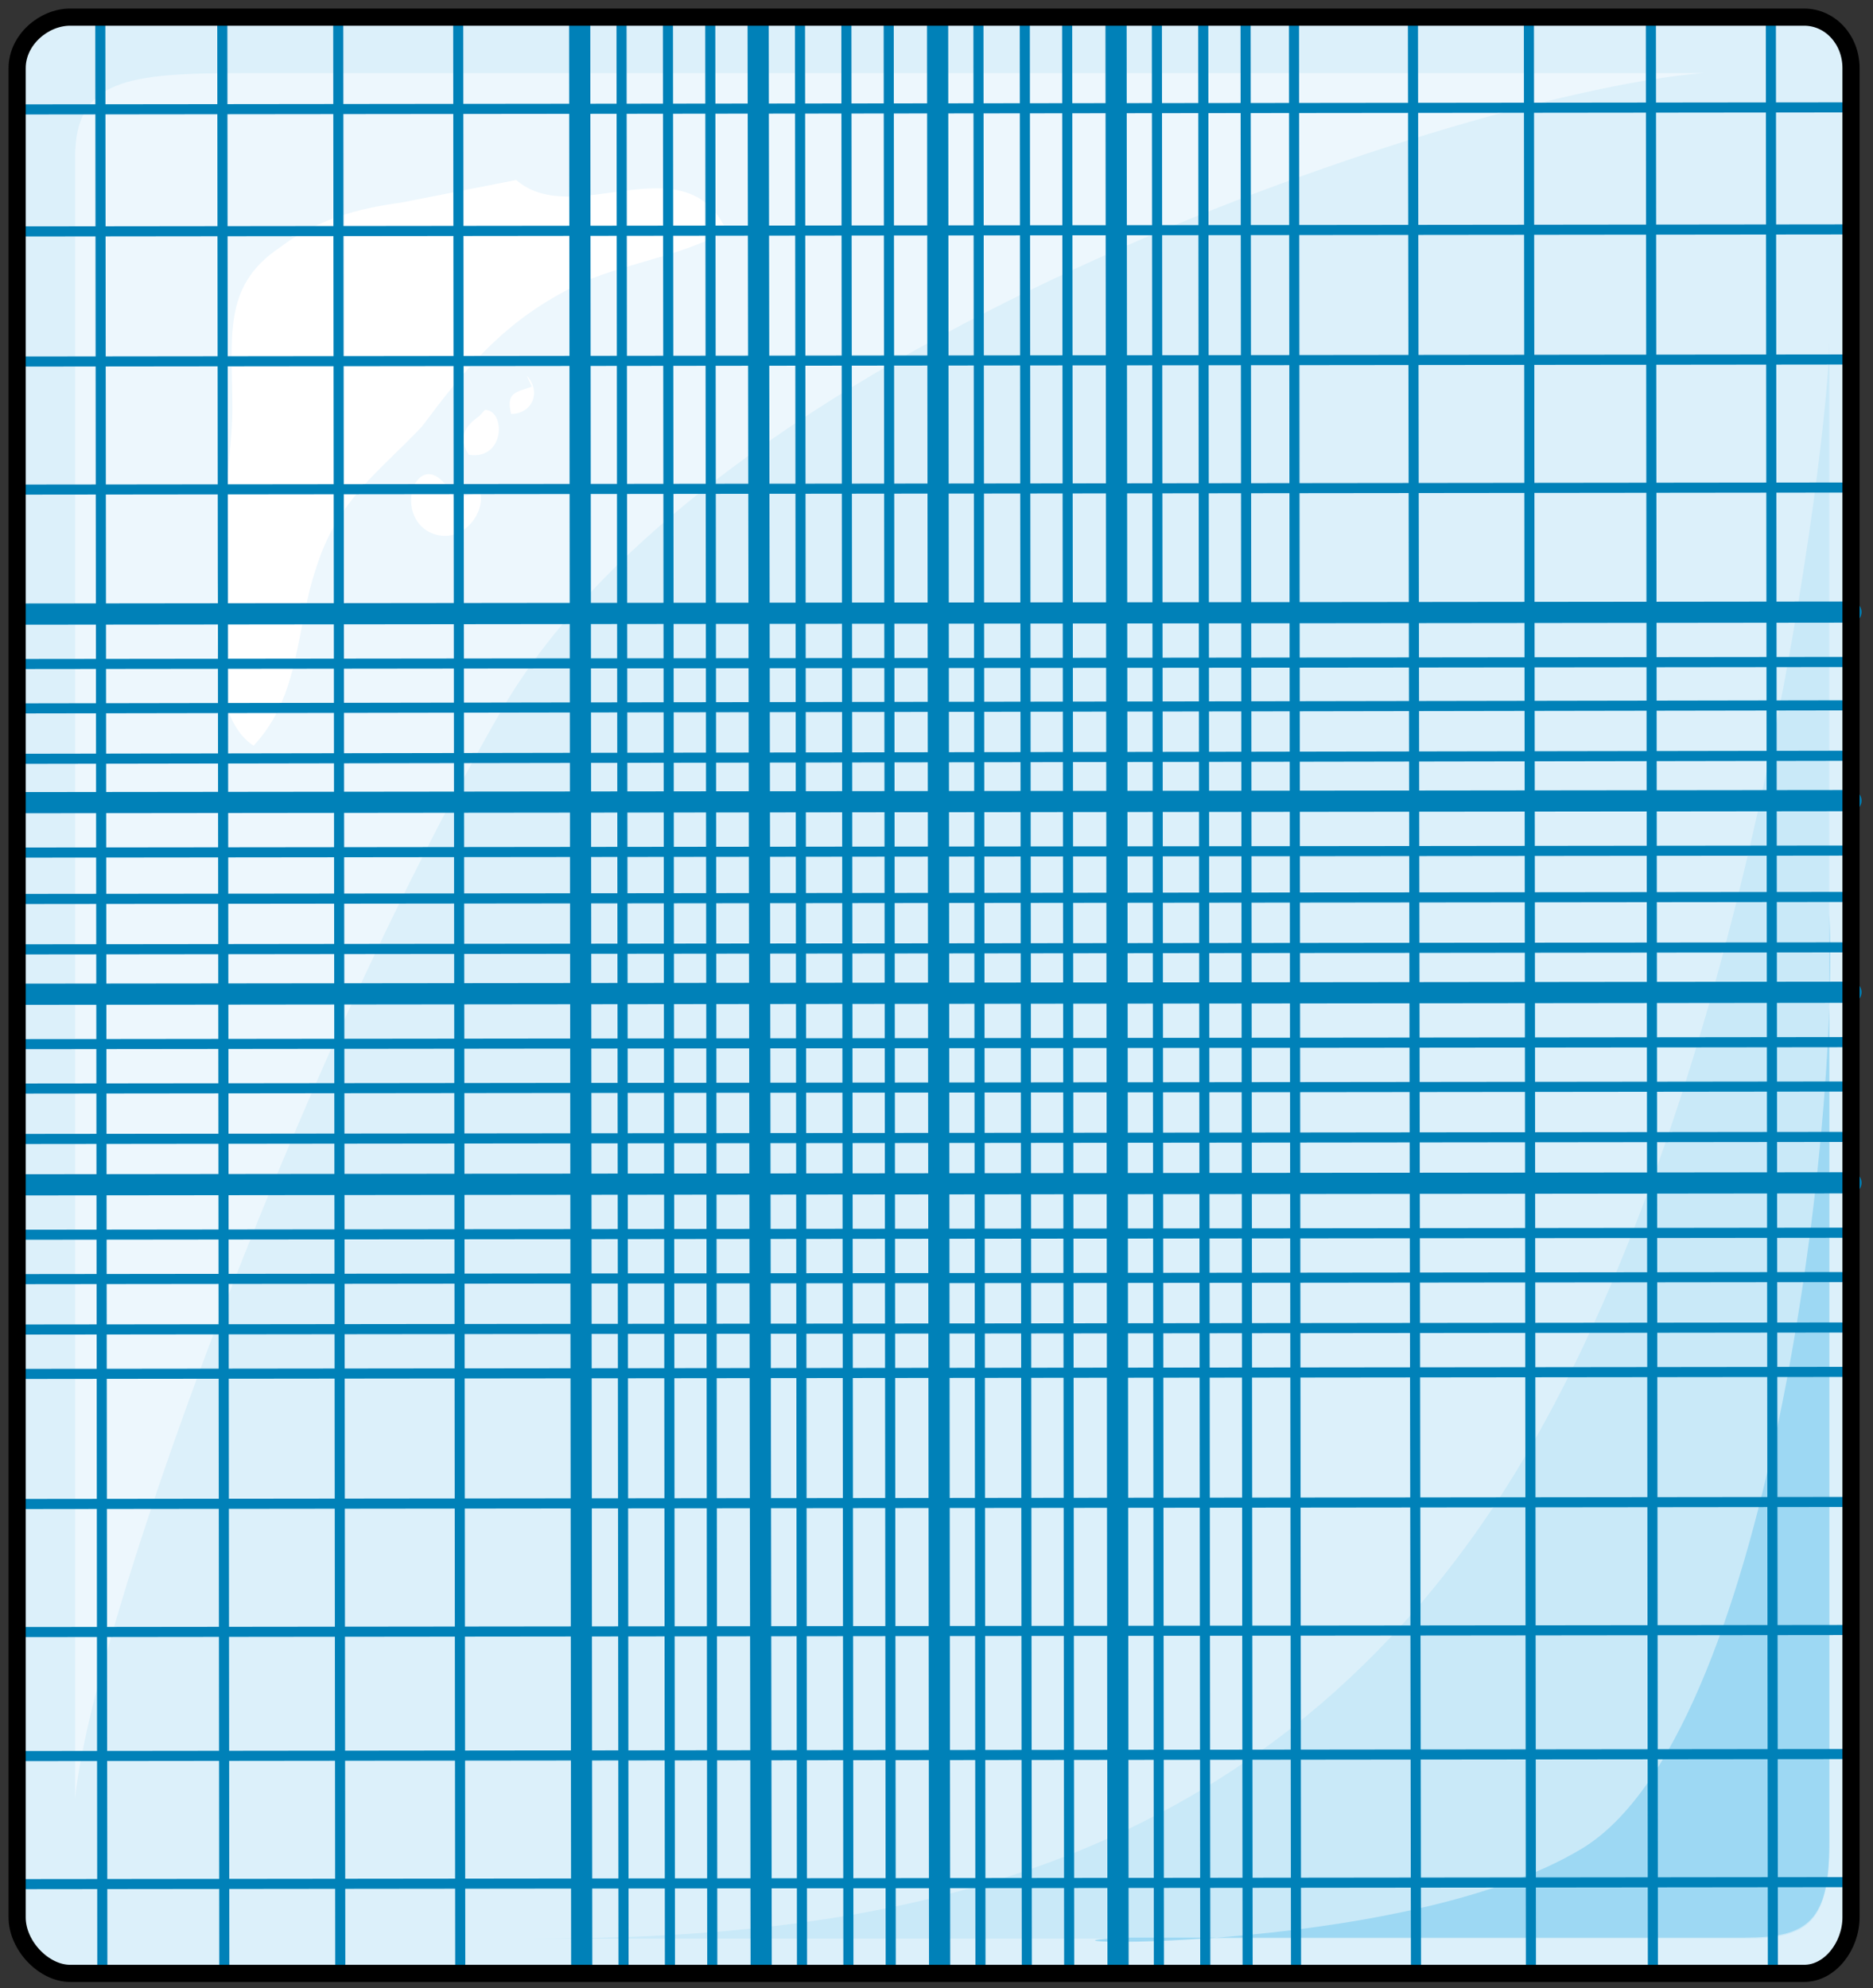 <svg xmlns="http://www.w3.org/2000/svg" version="1.0" viewBox="0 0 148.535 157.644"><rect x="0" y="0" width="148.535" height="157.644" fill="#333333" stroke="none"/><defs><clipPath clipPathUnits="userSpaceOnUse" id="a"><path d="M0 0h148.31v157.744H0z"/></clipPath></defs><path d="M1.32 5.357c0-2.239 2.118-4.038 4.197-4.038h137.516c2.08 0 3.718 1.8 3.718 4.038v146.63c0 2.24-1.639 4.438-3.718 4.438H5.517c-2.08 0-4.198-2.198-4.198-4.437V5.357z" fill="#dcf0fa" fill-rule="evenodd" fill-opacity="1" stroke="none"/><path d="M5.956 142.594V12.472c0-6.196 4.198-6.676 13.352-6.676h115.77c-17.909 1.36-78.272 20.908-95.382 50.65-17.07 29.742-32.46 73.275-33.74 86.148z" fill="#edf7fd" fill-rule="evenodd" fill-opacity="1" stroke="none"/><path d="M31.78 16.07c-3.317.44-6.675 1.32-9.593 3.558-4.598 3.078-3.758 7.076-3.758 12.872 0 6.197-3.758 23.106 1.679 26.624 3.758-3.997 3.318-9.314 4.997-14.191 1.679-5.317 4.997-7.556 8.355-11.113 3.318-4.438 6.236-7.996 11.233-10.674 3.758-2.199 9.194-2.638 12.912-4.877-3.318-7.116-12.073 0-16.67-3.998z" fill="#fff" fill-rule="evenodd" fill-opacity="1" stroke="none"/><path d="M38.017 32.98c-1.24.88-1.679 1.759-.84 3.078 2.919.44 2.919-3.558 1.28-3.558zM42.174 30.661c-1.239.44-2.078.44-1.639 2.16 1.64 0 2.439-1.72 1.24-3.039zM36.018 39.496c-2.518-4.837-5.037.88-2.079 2.638 2.479 1.32 4.558-1.319 4.158-3.078z" fill="#fff" fill-rule="evenodd" fill-opacity="1" stroke="none"/><path d="M118.408 119.528c-20.427 30.661-51.289 34.179-76.314 34.179h96.342c4.997 0 6.636-1.32 6.636-7.516V27.144c0 6.676-6.236 61.762-26.664 92.384z" fill="#c9e9f8" fill-rule="evenodd" fill-opacity="1" stroke="none"/><path d="M89.706 153.627h48.69c4.997 0 6.676-1.32 6.676-7.516V72.476c.8 17.31-4.997 65.2-19.588 74.075-14.551 8.835-48.69 7.516-35.778 7.076z" fill="#9dd8f3" fill-rule="evenodd" fill-opacity="1" stroke="none"/><path d="m7.955 1.799.16 154.067M17.63 1.799l.16 154.067M26.824 1.799l.16 154.067M36.338 1.799l.16 154.067" fill="none" stroke="#0081b8" stroke-width=".8px" stroke-linecap="round" stroke-linejoin="round" stroke-miterlimit="4" stroke-dasharray="none" stroke-opacity="1"/><path d="m45.972 1.839.16 154.067" fill="none" stroke="#0081b8" stroke-width="1.679px" stroke-linecap="round" stroke-linejoin="round" stroke-miterlimit="4" stroke-dasharray="none" stroke-opacity="1"/><path d="m49.29 1.799.16 154.067M52.968 1.799l.16 154.067M56.326 1.799l.16 154.067" fill="none" stroke="#0081b8" stroke-width=".8px" stroke-linecap="round" stroke-linejoin="round" stroke-miterlimit="4" stroke-dasharray="none" stroke-opacity="1"/><path d="m60.124 1.839.24 154.067M60.124 1.839l.24 154.067" fill="none" stroke="#0081b8" stroke-width="1.679px" stroke-linecap="round" stroke-linejoin="round" stroke-miterlimit="4" stroke-dasharray="none" stroke-opacity="1"/><path d="m63.442 1.799.16 154.067M67.12 1.799l.16 154.067M70.477 1.799l.16 154.067" fill="none" stroke="#0081b8" stroke-width=".8px" stroke-linecap="round" stroke-linejoin="round" stroke-miterlimit="4" stroke-dasharray="none" stroke-opacity="1"/><path d="m74.355 1.839.16 154.067M74.355 1.839l.16 154.067" fill="none" stroke="#0081b8" stroke-width="1.679px" stroke-linecap="round" stroke-linejoin="round" stroke-miterlimit="4" stroke-dasharray="none" stroke-opacity="1"/><path d="m77.593 1.799.16 154.067M81.27 1.799l.16 154.067M84.629 1.799l.16 154.067" fill="none" stroke="#0081b8" stroke-width=".8px" stroke-linecap="round" stroke-linejoin="round" stroke-miterlimit="4" stroke-dasharray="none" stroke-opacity="1"/><path d="m88.506 1.839.16 154.067M88.506 1.839l.16 154.067" fill="none" stroke="#0081b8" stroke-width="1.679px" stroke-linecap="round" stroke-linejoin="round" stroke-miterlimit="4" stroke-dasharray="none" stroke-opacity="1"/><path d="m91.744 1.799.16 154.067M95.422 1.799l.16 154.067M98.78 1.799l.16 154.067M102.618 1.799l.16 154.067M74.315 1.799l.16 154.067M88.466 1.799l.16 154.067M112.052 1.799l.24 154.067M121.247 1.799l.16 154.067M130.92 1.799l.16 154.067M140.435 1.799l.16 154.067M146.751 8.515 1.8 8.675M146.751 18.189 1.8 18.349M146.751 28.503 1.8 28.663M146.751 38.657 1.8 38.817" fill="none" stroke="#0081b8" stroke-width=".8px" stroke-linecap="round" stroke-linejoin="round" stroke-miterlimit="4" stroke-dasharray="none" stroke-opacity="1"/><path clip-path="url(#a)" d="m146.791 48.53-144.952.16" fill="none" stroke="#0081b8" stroke-width="1.679px" stroke-linecap="round" stroke-linejoin="round" stroke-miterlimit="4" stroke-dasharray="none" stroke-opacity="1"/><path d="M146.751 52.488 1.8 52.648M146.751 55.926 1.8 56.166M146.751 59.924 1.8 60.164" fill="none" stroke="#0081b8" stroke-width=".8px" stroke-linecap="round" stroke-linejoin="round" stroke-miterlimit="4" stroke-dasharray="none" stroke-opacity="1"/><path clip-path="url(#a)" d="m146.791 63.482-144.952.16M146.791 63.482l-144.952.16" fill="none" stroke="#0081b8" stroke-width="1.679px" stroke-linecap="round" stroke-linejoin="round" stroke-miterlimit="4" stroke-dasharray="none" stroke-opacity="1"/><path d="M146.751 67.44 1.8 67.598M146.751 71.117 1.8 71.277M146.751 75.114 1.8 75.274" fill="none" stroke="#0081b8" stroke-width=".8px" stroke-linecap="round" stroke-linejoin="round" stroke-miterlimit="4" stroke-dasharray="none" stroke-opacity="1"/><path clip-path="url(#a)" d="m146.791 78.672-144.952.16M146.791 78.672l-144.952.16" fill="none" stroke="#0081b8" stroke-width="1.679px" stroke-linecap="round" stroke-linejoin="round" stroke-miterlimit="4" stroke-dasharray="none" stroke-opacity="1"/><path d="M146.751 82.63 1.8 82.79M146.751 86.148 1.8 86.308M146.751 90.145 1.8 90.305" fill="none" stroke="#0081b8" stroke-width=".8px" stroke-linecap="round" stroke-linejoin="round" stroke-miterlimit="4" stroke-dasharray="none" stroke-opacity="1"/><path clip-path="url(#a)" d="m146.791 93.783-144.952.16M146.791 93.783l-144.952.16" fill="none" stroke="#0081b8" stroke-width="1.679px" stroke-linecap="round" stroke-linejoin="round" stroke-miterlimit="4" stroke-dasharray="none" stroke-opacity="1"/><path d="M146.751 97.74 1.8 97.9M146.751 101.259l-144.952.16M146.751 105.256l-144.952.16M146.751 108.774l-144.952.16M146.751 78.632 1.8 78.792M146.751 93.743 1.8 93.903M146.751 119.088l-144.952.16M146.751 129.242l-144.952.16M146.751 139.076l-144.952.16M146.751 149.23 1.8 149.39" fill="none" stroke="#0081b8" stroke-width=".8px" stroke-linecap="round" stroke-linejoin="round" stroke-miterlimit="4" stroke-dasharray="none" stroke-opacity="1"/><path clip-path="url(#a)" d="M1.36 5.397c0-2.239 2.118-4.038 4.197-4.038h137.516c2.079 0 3.718 1.8 3.718 4.038v146.63c0 2.24-1.639 4.438-3.718 4.438H5.557c-2.08 0-4.198-2.198-4.198-4.437V5.397z" fill="none" stroke="#000" stroke-width="1.359px" stroke-linecap="round" stroke-linejoin="round" stroke-miterlimit="4" stroke-dasharray="none" stroke-opacity="1"/></svg>